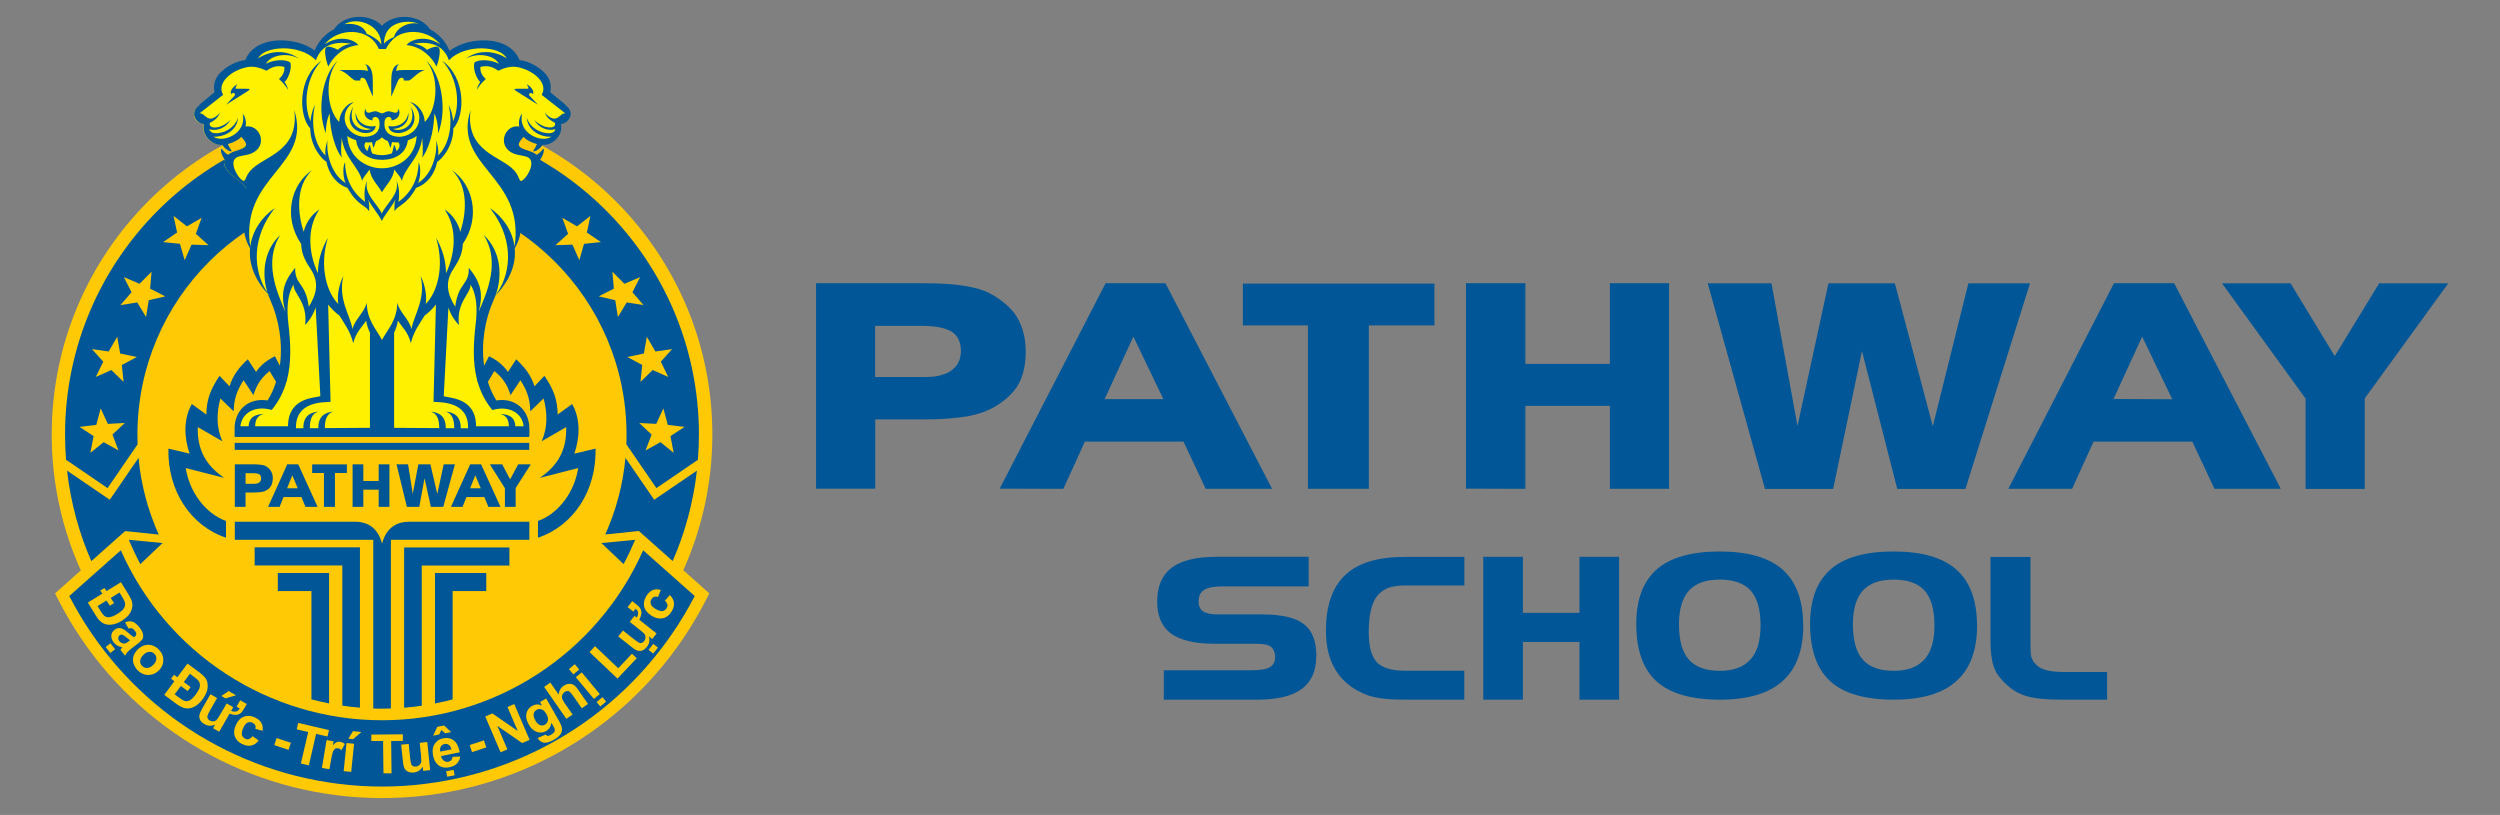 <?xml version="1.0" encoding="UTF-8"?>
<svg id="Layer_1" data-name="Layer 1" xmlns="http://www.w3.org/2000/svg" viewBox="0 0 272.13 88.71">
  <rect x="0" y="0" width="272.13" height="88.71" fill="#808080" stroke="none"/>
  <defs>
    <style>
      .cls-1, .cls-2, .cls-3 {
        fill-rule: evenodd;
      }

      .cls-1, .cls-4 {
        fill: #ffca05;
      }

      .cls-5 {
        fill: #005695;
      }

      .cls-2 {
        fill: #fff100;
      }

      .cls-6, .cls-3 {
        fill: #005696;
      }
    </style>
  </defs>
  <g>
    <path class="cls-1" d="M74.37,62.09c2.03-4.51,3.17-9.51,3.17-14.78,0-19.86-16.1-35.96-35.96-35.96S5.63,27.45,5.63,47.31c0,5.27,1.13,10.27,3.17,14.78l-2.81,2.5.36.71c5.99,11.7,17.31,19.65,30.36,21.27,1.62.2,3.25.3,4.89.3s3.27-.1,4.89-.3c13.05-1.62,24.37-9.57,30.36-21.27l.36-.71-2.81-2.5Z"/>
    <path class="cls-3" d="M13.15,59.9l-5.61,4.98c5.82,11.25,16.73,18.88,29.31,20.44,1.57.2,3.15.3,4.73.3s3.16-.1,4.73-.3c12.58-1.57,23.49-9.2,29.31-20.44l-5.61-4.98c-4.97,11.23-16.13,18.5-28.43,18.5s-23.47-7.27-28.43-18.5M67.88,61.4l-2.42-2.29,3.68-.35c-.39.9-.79,1.77-1.26,2.64ZM65.88,58.19c1.17-2.6,1.93-5.42,2.2-8.35l3.13,4.56,4.65-3.17c-.39,3.45-1.29,6.76-2.64,9.84l-3.68-3.27-3.67.38ZM15.28,61.4l2.42-2.29-3.68-.35.15.35c.34.78.71,1.55,1.1,2.29ZM17.28,58.19c-1.17-2.6-1.93-5.42-2.2-8.35l-3.13,4.56-4.65-3.17c.39,3.45,1.29,6.76,2.64,9.85l3.68-3.27,3.66.38ZM41.58,12.53,41.58,12.81c-19.06,0-34.5,15.45-34.5,34.5,0,.92.04,1.84.11,2.74l4.52,3.08,3.27-4.77c-.01-.35-.02-.7-.02-1.05,0-14.7,11.92-26.62,26.62-26.62s26.62,11.92,26.62,26.62c0,.35,0,.7-.02,1.05l3.27,4.77,4.52-3.08c.07-.9.11-1.82.11-2.74,0-19.06-15.45-34.5-34.5-34.5Z"/>
    <path class="cls-1" d="M10,38l1.83.26.93-1.6.32,1.82,1.81.38-1.63.87.19,1.84-1.33-1.29-1.69.75.81-1.66-1.24-1.38ZM13.49,30.17l1.7.72,1.31-1.31-.16,1.84,1.65.84-1.8.42-.29,1.83-.96-1.59-1.83.29,1.21-1.4-.84-1.65ZM18.89,23.5l1.46,1.14,1.6-.93-.63,1.74,1.38,1.24-1.85-.06-.75,1.69-.51-1.78-1.84-.19,1.53-1.04-.39-1.81ZM73.17,38l-1.83.26-.93-1.6-.32,1.82-1.81.38,1.63.87-.19,1.84,1.33-1.29,1.69.75-.81-1.66,1.24-1.38ZM69.67,30.17l-1.7.72-1.31-1.31.16,1.84-1.65.84,1.8.42.29,1.83.96-1.59,1.83.29-1.21-1.4.84-1.65ZM64.27,23.5l-1.46,1.14-1.6-.93.63,1.74-1.38,1.24,1.85-.06.75,1.69.51-1.78,1.84-.19-1.53-1.04.39-1.81ZM74.53,46.47l-1.84-.22-.48-1.79-.78,1.68-1.85-.1,1.35,1.26-.66,1.73,1.62-.9,1.44,1.16-.35-1.82,1.55-1.01ZM8.64,46.47l1.84-.22.48-1.79.78,1.68,1.85-.1-1.35,1.26.66,1.73-1.62-.9-1.44,1.16.35-1.82-1.55-1.01Z"/>
    <path class="cls-4" d="M71.93,64.22l-.31.77c-.15-.06-.28-.07-.4-.03-.12.04-.22.13-.3.26-.11.18-.14.35-.08.53.05.18.22.35.5.52.31.19.56.27.76.25.19-.03.35-.13.46-.31.08-.13.11-.27.09-.4-.02-.13-.11-.27-.28-.42l.54-.62c.27.26.42.55.45.85.03.3-.05.63-.27.97-.24.39-.55.63-.94.71-.38.08-.79,0-1.22-.27-.43-.27-.7-.59-.8-.97-.1-.38-.02-.77.22-1.17.2-.32.43-.54.68-.65.25-.11.55-.12.88-.03M71.11,71.14l-.51-.4.51-.65.51.4-.51.65ZM68.31,66.09l.51-.65.46.36c.19.15.32.28.4.4.08.12.13.25.14.41.02.24-.06.52-.24.84l1.89,1.51-.48.6-.36-.29c.13.41.05.8-.22,1.15-.29.36-.61.5-.98.41-.18-.04-.38-.16-.6-.34l-1.53-1.21.51-.65,1.11.88c.32.25.54.4.65.46.09.04.18.05.28.01.1-.03.18-.09.26-.19.09-.11.14-.23.15-.37.01-.14-.01-.25-.08-.36-.06-.1-.27-.29-.61-.56l-1.02-.81.51-.65.26.19c.13-.25.16-.46.12-.64-.03-.11-.11-.22-.25-.33l-.25.31-.64-.5ZM67.22,73.87l-3.05-2.89.6-.64,2.53,2.4,1.49-1.58.52.49-2.09,2.21ZM65.34,76.9l-.4-.48.64-.53.4.48-.64.53ZM64.65,76.08l-1.97-2.36.64-.53,1.97,2.36-.64.53ZM62.41,73.41l-.48-.58.64-.53.48.58-.64.53ZM59.91,74.31l.9,1.29c.04-.41.22-.72.52-.94.16-.11.32-.18.49-.21.17-.03.31-.02.44.02.13.04.24.11.34.2.1.09.23.25.38.48l1.03,1.48-.68.47-.93-1.33c-.18-.26-.31-.42-.39-.48-.08-.05-.16-.08-.26-.07-.1,0-.19.04-.29.11-.11.08-.2.18-.25.29-.05.12-.06.24-.03.38.03.14.12.31.27.52l.88,1.26-.68.47-2.42-3.48.68-.47ZM58.26,78.41c.16.28.34.46.52.52.19.07.36.05.53-.04.17-.1.28-.25.33-.46.04-.2,0-.44-.16-.7-.16-.28-.33-.45-.53-.51-.19-.07-.38-.05-.55.05-.17.1-.28.25-.31.44-.04.19.02.43.18.69ZM58.51,80.34l.88-.38c.07.09.14.13.21.14.1.01.22-.03.37-.11.19-.11.31-.22.38-.33.04-.07.06-.16.04-.26-.01-.07-.06-.19-.15-.34l-.22-.39c-.05.41-.24.72-.57.9-.37.21-.74.23-1.13.05-.31-.14-.56-.39-.76-.75-.26-.45-.34-.85-.26-1.21.08-.36.29-.64.62-.82.34-.19.7-.21,1.08-.04l-.22-.38.67-.39,1.37,2.39c.18.31.29.56.33.75.04.19.03.35-.01.49-.04.14-.13.29-.26.43-.13.14-.32.28-.56.42-.46.27-.83.37-1.11.33-.28-.04-.49-.19-.63-.42-.01-.02-.03-.05-.05-.09ZM54.49,81.89l-1.67-3.9.78-.33,2.76,1.91-1.12-2.61.74-.32,1.67,3.9-.81.34-2.71-1.87,1.1,2.56-.74.32ZM51.38,81.87l-.25-.77,1.55-.51.25.77-1.55.51ZM48.68,84.55l-.12-.59.81-.16.12.59-.81.16ZM47.15,80.08l.44-.96.75-.15.77.72-.65.13-.42-.36-.23.49-.66.13ZM49.14,81.57c-.05-.23-.15-.39-.29-.49-.14-.1-.29-.13-.46-.1-.18.04-.31.13-.4.28-.09.15-.11.33-.07.55l1.21-.24ZM49.26,82.38l.84-.03c-.05.31-.17.57-.36.76-.19.2-.46.33-.8.4-.53.11-.96.02-1.29-.28-.26-.23-.43-.56-.51-.98-.1-.5-.05-.92.16-1.25.21-.34.52-.55.92-.63.46-.09.85-.02,1.17.23.32.24.54.67.65,1.29l-2.03.41c.05.23.16.41.31.51.15.11.32.14.51.1.13-.03.23-.08.3-.17.07-.09.12-.21.13-.37ZM46.06,83.91l-.05-.46c-.1.17-.23.32-.41.44-.18.12-.37.18-.57.2-.21.02-.4,0-.58-.08-.18-.07-.31-.19-.4-.34-.09-.16-.15-.38-.18-.67l-.2-1.94.82-.08.14,1.41c.04.43.09.69.13.79.04.09.1.17.19.21.09.05.19.07.32.05.14-.01.26-.07.37-.15.1-.09.17-.19.2-.31.03-.12.02-.39-.02-.83l-.13-1.29.82-.09.31,3.06-.76.08ZM41.74,84.18l-.04-3.52h-1.28s0-.7,0-.7l3.43-.03v.72s-1.27.01-1.27.01l.04,3.52h-.88ZM37.92,80.41l.5-.82.92.09-.9.78-.52-.05ZM37.41,83.94l.31-3.06.82.08-.31,3.06-.82-.08ZM35.86,83.73l-.82-.14.51-3.03.76.13-.07.43c.16-.18.3-.29.42-.34.11-.05.24-.06.37-.03.19.03.36.11.51.24l-.37.66c-.12-.11-.24-.18-.36-.2-.12-.02-.22,0-.31.04-.09.05-.17.15-.24.3-.07.15-.15.49-.24,1l-.16.93ZM32.75,83.11l.8-3.43-1.25-.29.16-.7,3.35.78-.16.7-1.24-.29-.79,3.43-.85-.2ZM29.86,81.11l.25-.77,1.55.51-.25.77-1.55-.51ZM28.6,79.55l-.8-.21c.04-.16.04-.29-.02-.4-.05-.11-.15-.2-.29-.27-.19-.09-.37-.09-.54-.02-.17.08-.32.26-.46.56-.15.33-.2.59-.16.78.05.19.17.33.36.42.14.07.28.08.41.04.13-.04.26-.14.38-.32l.68.47c-.23.3-.49.48-.79.55-.3.07-.63.02-.99-.15-.42-.19-.69-.48-.82-.85-.13-.37-.09-.79.12-1.24.21-.46.5-.76.87-.9.37-.14.76-.11,1.18.08.35.16.59.36.72.6.14.24.18.53.13.87ZM24.1,75.76l.79-.54.8.46-1.14.34-.45-.26ZM26.14,76.22l.72.41-.29.5c-.12.21-.23.36-.33.46-.1.1-.23.16-.38.2-.23.06-.52.02-.87-.11l-1.13,1.97-.67-.38.23-.4c-.39.19-.78.17-1.17-.05-.4-.23-.58-.53-.55-.91.02-.18.1-.4.24-.65l.97-1.69.72.41-.7,1.23c-.2.35-.32.59-.35.71-.03.09-.02.19.03.28.04.09.11.17.22.23.12.07.25.1.38.09.14,0,.25-.05.34-.13.09-.08.25-.31.47-.69l.65-1.13.72.41-.23.41c.26.09.48.1.65.02.1-.04.2-.14.29-.29l-.35-.2.4-.7ZM20.68,73.33l-.67.91.74.55-.32.43-.74-.55-.68.91.53.39c.23.17.41.28.54.32.17.05.34.05.5-.02.23-.1.48-.33.74-.69.19-.26.31-.47.38-.64.06-.17.08-.33.06-.47-.02-.14-.08-.28-.19-.41-.08-.1-.27-.26-.58-.48l-.32-.24ZM20.41,72.23l1.28.95c.29.22.5.41.62.56.16.21.26.45.29.71.03.26,0,.53-.08.8-.09.27-.25.57-.49.89-.21.28-.44.5-.68.67-.25.17-.51.26-.78.3-.21.02-.43,0-.69-.1-.19-.07-.42-.2-.68-.39l-1.32-.98,1.1-1.49-.36-.27.32-.43.36.27,1.1-1.48ZM15.62,71.28c-.22.21-.34.42-.36.64-.02.22.05.41.2.56.15.16.33.23.55.23.22,0,.44-.11.66-.33.22-.21.34-.42.35-.64.02-.22-.05-.41-.2-.56-.15-.16-.33-.23-.55-.23-.22,0-.44.11-.66.32ZM15.06,70.63c.2-.19.43-.32.71-.39.28-.08.55-.07.82.02.27.09.51.24.72.47.33.34.48.73.47,1.16-.01.43-.18.8-.52,1.12-.34.32-.72.47-1.16.46-.43-.01-.81-.19-1.13-.52-.2-.21-.34-.45-.43-.73-.09-.28-.09-.55,0-.82.09-.27.26-.52.51-.77ZM11.5,70.43l.52-.41.51.65-.52.41-.51-.65ZM14.15,69.69c-.09-.06-.23-.17-.41-.32-.18-.15-.31-.24-.39-.27-.13-.04-.23-.02-.33.05-.09.07-.14.17-.15.29-.01.12.02.23.11.34.09.12.22.2.38.25.12.03.23.03.33-.01.07-.03.18-.1.33-.22l.13-.1ZM13.98,68.41l-.36-.67c.29-.12.55-.14.79-.07.24.07.49.27.74.59.23.29.37.53.41.73.04.19.04.36-.02.5-.06.14-.22.32-.5.54l-.75.58c-.21.17-.36.3-.44.4-.08.1-.16.22-.23.37l-.51-.64s.07-.12.14-.21c.03-.04.05-.07.06-.08-.19-.03-.37-.08-.52-.17-.15-.08-.29-.2-.4-.34-.2-.25-.29-.5-.27-.76.02-.25.13-.46.34-.62.14-.11.28-.17.44-.19.16-.02.31.01.47.09.15.07.34.21.56.4.3.26.52.43.66.51l.06-.05c.12-.1.19-.2.19-.3,0-.1-.06-.24-.2-.41-.09-.12-.19-.19-.28-.22-.1-.03-.22-.02-.36.03ZM13.01,64.5l-.96.59.37.56-.46.28-.37-.56-.97.6.34.56c.15.25.28.41.39.5.14.11.3.17.47.16.25,0,.57-.13.95-.36.27-.17.47-.32.59-.45.12-.14.2-.27.24-.42.04-.14.03-.29-.02-.45-.04-.12-.16-.34-.35-.66l-.21-.34ZM13.16,63.37l.84,1.36c.19.31.31.56.36.75.07.26.07.51,0,.77-.07.25-.19.49-.37.71-.18.22-.44.43-.78.64-.3.18-.59.3-.88.36-.29.06-.57.06-.83-.01-.2-.05-.4-.17-.6-.35-.15-.13-.31-.34-.48-.61l-.86-1.4,1.58-.97-.23-.33.46-.28.23.33,1.57-.97Z"/>
    <path class="cls-2" d="M56.35,20.53c.38-.74,1.34-1.16,1.88-1.75.31-.34.68-.86.52-1.37l-.02-.06.04-.05c.16-.22.37-.62.36-.91,0-.02,0-.05,0-.08,0,0,0,0,0,0-.18.22-.4.44-.64.58l-.07.04-.06-.05c-.22-.17-.49-.29-.75-.38l-.46-.15c-1.04-.35-.85-.75-.25-1.45l.09-.1.09.1c.32.35.88.59,1.32.7l.14.04-.06.14c-.09.22-.22.42-.35.61,0,0,0,0-.01.02.04,0,.08-.01.1-.01.29-.06.62-.39.79-.63l.04-.05h.06c.13,0,.26,0,.39-.03.91-.19,1.69-1.1,1.5-2.1l-.02-.13.13-.02c.99-.13,1.3-1.31.42-1.89l-2.01-1.34.02-.09c.29-1.05-.22-1.86-1.05-2.42-.52-.35-1.48-.78-2.1-.79h-.09s-.02-.09-.02-.09c-.45-1.82-2.93-2.19-4.43-2.01-1.03.12-2.14.5-2.92,1.24l-.14.13-.06-.18c-.36-1.13-1.13-2.03-2.18-2.52-.73-.34-1.66-.47-2.43-.21l-.8.27.69-.49c.49-.35,1.44-.52,2.08-.26-.91-.78-2.56-.78-3.53-.26-.35.19-.66.44-.89.77l-.09.13-.09-.13c-.24-.33-.54-.58-.89-.77-.97-.52-2.62-.52-3.53.26.64-.26,1.59-.09,2.08.26l.69.49-.8-.27c-.77-.26-1.69-.13-2.43.21-1.05.48-1.82,1.38-2.18,2.52l-.06.18-.14-.13c-.77-.74-1.89-1.12-2.92-1.24-1.5-.18-3.98.19-4.43,2.01l-.02.09h-.09c-.62.02-1.58.44-2.1.8-.83.57-1.34,1.37-1.05,2.42l.02.09-2.01,1.34c-.88.58-.57,1.76.42,1.89l.13.02-.02.13c-.18,1,.6,1.9,1.5,2.1.13.03.26.03.39.03h.06s.04.05.04.05c.17.24.5.57.79.63.02,0,.06.01.1.01,0,0,0-.01-.01-.02-.14-.19-.26-.4-.35-.61l-.06-.14.14-.04c.44-.12,1.01-.36,1.32-.7l.09-.1.09.1c.6.71.79,1.1-.25,1.45l-.46.15c-.26.09-.53.21-.75.38l-.06.05-.07-.04c-.24-.14-.46-.37-.64-.58,0,0,0,0,0,0,0,.03,0,.07,0,.08,0,.28.2.69.36.91l.04.05-.02.06c-.16.5.21,1.02.52,1.37.54.59,1.5,1.01,1.88,1.75.37-1.42,1.71-2.07,2.87-2.76l.76-.45-.61.65c-1.97,2.08-4.01,6.7-2.42,9.49l.02.03v.04c-.1,1.84.74,3.49,1.96,4.76l.02.02v.03c.73,2.28,1.66,3.89,1.52,6.41-.1,1.74-.87,3.36-1.71,4.83l-.04.07h-.08c-2.19-.33-3.47,1.28-3.29,3.47l.03.37,14.72.02.11-3.43-.06-8.18.21.39.54,1.42h.46c.12-.5.29-.97.54-1.42l.21-.39.36,11.59h14.41l.03-.37c.18-2.2-1.1-3.81-3.29-3.49h-.08s-.04-.06-.04-.06c-.84-1.47-1.61-3.09-1.71-4.83-.14-2.52.79-4.13,1.51-6.41v-.03s.03-.02.03-.02c1.22-1.27,2.07-2.92,1.96-4.76v-.04s.02-.03.02-.03c1.59-2.8-.46-7.41-2.42-9.49l-.61-.65.76.45c1.16.69,2.49,1.34,2.87,2.76"/>
    <path class="cls-3" d="M37.26,61.55h-9.54v-1.97h11.46v17.45c-.64-.05-1.28-.12-1.92-.22v-15.27ZM45.91,61.55v15.27c-.63.09-1.28.17-1.92.22v-17.45h11.46v1.97h-9.54ZM49.27,64.34v11.79c-.63.17-1.27.32-1.92.44v-14.2h5.58v1.97h-3.66ZM33.9,64.34h-3.66v-1.97h5.58v14.2c-.65-.13-1.29-.28-1.92-.44v-11.79ZM25.55,48.21h32.06v.76H25.55v-.76ZM25.52,10.44c.14-.14-.01-.41-.23-.29l-.14.08c-.14-.37.21-.76.68-1.08-.2.49-.37.51.11.51h.77c.56-.01.59.06.16.32l-2.26,1.42.91-.97ZM57.65,10.44c-.14-.14.01-.41.23-.29l.14.08c.14-.37-.21-.76-.68-1.08.2.49.37.51-.11.51h-.77c-.56-.01-.59.06-.16.32l2.26,1.42-.91-.97ZM42.88,36.24c.2-.4.36-.82.43-1.33.51.75,1.11,1.25,1.41,2.44.34-1.36.98-2.12,1.49-2.99.49-.36.9-.77,1.24-1.21l-.26,10.59c.72.07,3.85-.11,3.76,2.88h-.8c.02-1.29-.7-1.74-1.66-1.82.82.22.95,1.03.95,1.81h-.92c.02-1.28-.7-1.73-1.66-1.81.81.22.95,1.02.95,1.8l-4.91-.03v-10.34ZM31.34,46.4h-3.57c.03-.67.21-1.15.94-1.35-.9.08-1.57.27-1.65,1.35h-.89c.16-1.49,1.59-2.19,3.1-1.85l.31.07c.79-.96,1.29-1.99,1.6-3.07l.08-.16-.02-.05c.51-1.95.39-4.04.15-6.1-.19-1.64-.13-3.19.58-4.29-.15.93,1.57,1.9,1.24,4.42.31-.31.83-.93,1.15-1.91l.51,9.67-.8.15c-1.74.32-2.71,1.29-2.72,3.11ZM56.99,46.4h-.89c-.08-1.08-.75-1.28-1.65-1.35.74.2.92.68.94,1.35h-3.57c0-1.82-.98-2.79-2.72-3.11l-.8-.15.51-9.67c.31.97.84,1.6,1.15,1.91-.33-2.53,1.39-3.49,1.24-4.42.71,1.1.77,2.65.58,4.29-.24,2.07-.36,4.16.15,6.1l-.02.05.08.16c.31,1.08.81,2.11,1.6,3.07l.31-.07c1.5-.34,2.94.35,3.1,1.85ZM57.62,46.4c-.16-1.9-1.6-3.12-3.59-2.81-.39-.63-.7-1.31-.92-2.02l.7-1.18c.85.68,1.41,1.44,1.76,2.62l1.08-1.62c.68,1.06,1.06,2.02,1.07,3.39l1.45-1.41c.42,1.55.47,3.17-.22,4.67l2.68-1.55c.08,2.53-.95,4.23-2.88,5.53l4.19-1.07c-.4,2.57-2.1,4.93-4.38,5.76v1.82c3.87-1.3,6.37-5.12,6.27-9.7l-2.31.55c.59-1.7.7-3.75-.24-5.4l-1.58,1.14c0-1.67-.52-2.86-1.44-4.21l-1.08,1.14c-.4-1.26-1.05-2.05-1.99-2.94l-.9,1.37c-.52-.74-1.18-1.28-2.06-1.7l-.53,1.03c-.35-2.44.08-5.06,1.06-7.21,1.02-2.25.85-5.23-1.11-7.02,1.8,2.82.45,6.11-.56,8.38.58-2.06.18-3.3-1.06-4.81.05,1.92-1.13,1.54-1.48,4.24-.84-1.35-1.13-2.62-.28-3.98.46-.74,1.07-1.57,1.11-2.86,1.99-2.94,1.09-6.49-1.18-8.02,1.88,1.82,1.52,4.81.91,6.7-.26-.99-.84-1.85-1.7-2.42,1.51,2.26,1.03,5.06.14,6.94,0-1.29-.37-2.63-1.08-3.86.99,3.25.04,6.08-1.14,7.2.14-.66.03-1.92-.55-3.05.61,2.49-.72,4.22-.99,5.78-.24-1.04-1.24-1.75-1.56-2.87.03,1.88-1.07,2.94-1.65,4.06h0s0,0,0,0c-.57-1.12-1.67-2.18-1.65-4.06-.31,1.12-1.32,1.83-1.56,2.87-.27-1.55-1.6-3.29-.99-5.78-.58,1.12-.69,2.39-.55,3.05-1.18-1.12-2.14-3.96-1.14-7.2-.72,1.23-1.09,2.57-1.08,3.86-.89-1.88-1.36-4.68.14-6.94-.87.57-1.44,1.43-1.7,2.42-.61-1.88-.96-4.88.91-6.7-2.28,1.53-3.18,5.08-1.18,8.02.04,1.29.64,2.12,1.11,2.86.85,1.36.57,2.63-.28,3.98-.34-2.69-1.53-2.32-1.48-4.24-1.25,1.51-1.64,2.75-1.06,4.81-1-2.27-2.36-5.56-.56-8.38-1.96,1.79-2.13,4.77-1.11,7.02.97,2.15,1.41,4.77,1.06,7.21l-.53-1.03c-.88.42-1.54.96-2.06,1.7l-.9-1.37c-.94.88-1.58,1.68-1.99,2.94l-1.08-1.14c-.92,1.36-1.43,2.54-1.44,4.21l-1.58-1.14c-.94,1.65-.83,3.7-.24,5.4l-2.31-.55c-.1,4.58,2.4,8.4,6.27,9.7v-1.82c-2.28-.83-3.98-3.19-4.38-5.76l4.19,1.07c-1.93-1.31-2.96-3-2.88-5.53l2.68,1.55c-.68-1.5-.64-3.12-.22-4.67l1.45,1.41c.01-1.37.39-2.33,1.07-3.39l1.08,1.62c.35-1.18.91-1.94,1.76-2.62l.7,1.18c-.23.71-.53,1.39-.92,2.02-1.99-.31-3.46.92-3.59,2.81v1.16h32.07c.03-.42.04-.73,0-1.16ZM42.76,14.03c.86.42,2.72-.28,1.95-2.43.68,1.12.4,1.94-.06,2.38-.34.32-.81.47-1.13.5-.61.04-1.17-.15-1.24-.77.75.21,2.05-.19,2.16-1.46.17,1.07-.72,1.77-1.68,1.78ZM42.59,8.88v1.64l.73-1.73c.07-.18.24-.33.41-.33s.26.14.21.31h.5c.14-.01.28-.11.39-.21l.52-.44c.25-.21.62-.43.88-.5h-2.32c-.33,0-.58.03-.78.11.03-.32.09-.61.32-.75-.8.14-.86,1.2-.86,1.89ZM40.41,14.03c-.86.42-2.72-.28-1.95-2.43-.68,1.12-.4,1.94.06,2.38.34.32.81.47,1.13.5.61.04,1.17-.15,1.24-.77-.75.21-2.05-.19-2.16-1.46-.17,1.07.72,1.77,1.68,1.78ZM40.58,8.88v1.64l-.73-1.73c-.07-.18-.24-.33-.41-.33s-.26.14-.21.31h-.5c-.14-.01-.28-.11-.39-.21l-.52-.44c-.25-.21-.62-.43-.88-.5h2.32c.33,0,.58.03.78.11-.03-.32-.09-.61-.32-.75.8.14.86,1.2.86,1.89ZM41.58,23.29c-.51-1.17-2.01-2.16-1.61-3.64-.3.65-.36,1.53-.22,2.33-1.58-1.15-2.17-2.75-2.2-4.31-.22.37-.26,1.49.06,2.25-1.77-1.1-2.12-3.66-1.95-4.66-.19.49-.3,1.13-.23,1.67-1.2-1.17-1.64-3.35-1.14-5.51-.21.39-.45,1.06-.48,1.79-.85-1.86-.5-4.79,1.18-6.6-2.58,1.81-2.52,5.95-1.22,7.37.01,1.97,1.29,3.37,1.76,3.63.28,1.37,1.1,2.43,2.3,2.84,1.08,1.95,1.95,1.84,2.34,2.55.02-.37.06-.83-.11-1.32.29.66,1.17,1.67,1.5,2.37.33-.71,1.21-1.71,1.5-2.37-.16.49-.13.94-.11,1.32.39-.72,1.26-.6,2.34-2.55,1.2-.42,2.02-1.47,2.3-2.84.48-.26,1.75-1.66,1.76-3.63,1.3-1.42,1.36-5.56-1.22-7.37,1.68,1.81,2.03,4.74,1.18,6.6-.03-.73-.27-1.4-.48-1.79.5,2.16.06,4.33-1.14,5.51.08-.54-.04-1.18-.23-1.67.17,1-.18,3.56-1.95,4.66.32-.76.28-1.87.06-2.25-.02,1.56-.62,3.17-2.2,4.31.14-.8.08-1.68-.22-2.33.4,1.47-1.1,2.47-1.61,3.64ZM41.58,20.92c-.43-.76-1.24-1.45-1.34-2.47-.26.36-.81.96-.82,1.26-.35-1.56-1.93-2.46-2.22-4.71-.02.48-.15,1.38,0,2.16-1.06-1.48-1.31-3.8-1.31-4.8-.27.45-.44,1.44-.42,2.16-1.08-2.78-.25-6.56,1.3-7.91-1.5,1.77-1.22,5.3.15,6.67.04-.96.69-1.96,1.6-2.17-1.73,1.11-1.1,3.46.9,3.76.33.05.74,0,1.01-.1.7-.23.96-.79.87-1.52-.09-.78-.92-.56-.73-.15-.7-.03-1.14-.72-.74-1.28-.06.44.25.48.41.44.25-.06.53-.23.83-.11.18.07.34.16.51.19.17-.03.33-.13.51-.19.3-.11.57.06.83.11.17.04.47,0,.41-.44.41.56-.04,1.26-.74,1.28.19-.41-.65-.63-.73.15-.08.73.18,1.29.87,1.52.27.09.68.15,1.01.1,2.01-.3,2.63-2.65.9-3.76.91.2,1.56,1.21,1.6,2.17,1.37-1.37,1.65-4.9.15-6.67,1.55,1.36,2.38,5.14,1.3,7.91.02-.73-.15-1.71-.42-2.16,0,1-.25,3.32-1.31,4.8.14-.78.01-1.67,0-2.16-.28,2.25-1.87,3.15-2.22,4.71-.01-.31-.56-.9-.82-1.26-.11,1.02-.91,1.71-1.34,2.47ZM41.58,17.4c-1.32,0-2.64-.63-2.81-2.12-.29-.12-.78-.28-.96-.5.1,2.36,2.05,3.54,3.77,3.54s3.67-1.18,3.77-3.54c-.18.21-.67.38-.96.5-.17,1.49-1.49,2.12-2.81,2.12ZM41.58,14.94c-.15.18-.37.31-.63.41-.08.15-.15.31-.21.55-.04.16-.09.25-.14.03-.05-.2-.08-.31-.11-.46-.23.04-.47.05-.71.03-.23.38-.05.71.22.94.05-.2.1-.33.18-.54.07-.2.11-.1.13.05.05.31.11.52.19.74.35.14.71.2,1.08.2s.73-.07,1.08-.2c.08-.23.14-.43.19-.74.02-.15.06-.24.13-.05.08.2.13.33.18.54.28-.23.45-.56.22-.94-.24.01-.48,0-.71-.03-.03.15-.06.26-.11.46-.06.22-.1.12-.14-.03-.06-.24-.14-.4-.21-.55-.26-.09-.48-.23-.63-.41ZM41.51,4.88c-.25-.56-1.24-1.08-1.59-1.18-.33-1.04-1.65-1.21-2.45-1.06,1.52-.88,4.04.11,4.04,2.24ZM41.79,4.76c.31-.34.74-.6,1.09-.71.35-1.29,2-1.75,2.82-1.41-.88-.42-2.16-.35-2.95.17-.6.39-.95,1.04-.95,1.95ZM40.29,36.24c-.2-.4-.36-.82-.43-1.33-.51.75-1.11,1.25-1.41,2.44-.34-1.36-.98-2.12-1.49-2.99-.49-.36-.9-.77-1.24-1.21l.26,10.59c-.72.07-3.85-.11-3.76,2.88h.8c-.02-1.29.7-1.74,1.66-1.82-.82.22-.95,1.03-.95,1.81h.92c-.02-1.28.7-1.73,1.66-1.81-.81.22-.95,1.02-.95,1.8l4.91-.03v-10.34ZM34.23,5.54c.41-1.02,1.14-1.85,2.12-2.34,1.06-1.67,3.92-1.81,5.23-.39,1.31-1.42,4.17-1.28,5.23.39.98.49,1.71,1.33,2.12,2.34,2.02-1.57,6.5-1.79,7.62,1,1.11.11,2.65.98,3.16,1.98.24.48.3,1,.19,1.52l1.45,1.19c.06.05.12.1.18.16l.04.04-.03.04h.02c1.08.73.41,1.96-.51,2.03.25,1.11-.63,2.05-1.54,2.24-.13.03-.28.04-.44.03-.22.32-.57.62-.84.68-.11.02-.28.08-.15-.1.13-.18.28-.43.37-.67-.58-.14-1.17-.44-1.46-.79-.51.6-.92,1.03.18,1.4l.46.15c.3.1.58.24.8.41.24-.14.49-.38.65-.59.13-.16.12.01.12.12,0,.26-.17.68-.39.97.14.38.02.87-.52,1.46-.61.67-1.64,1.08-1.94,1.91-.34-1.73-2.17-2.49-3.29-3.14,2.78,2.17,4.8,6.4,2.97,9.45h0c.14,1.56-.38,3.32-2.03,5.07l.03-.08c1.87-2.67,1.71-6.37-.7-9.37,1.3.86,2.45,2.38,2.68,4.21h0c1.17-7.76-6.77-8.69-4.79-14.89-.59,4.59,3.37,5.01,4.76,6.59.13.14.24.3.33.46.29.51.24.98.78.42.49-.5,1.15-1.8.44-2.28-.31-.21-1.11-.25-1.54-.41-2.01-.77-1.07-3.26.54-2.98-.12-.35,0-1.11.3-1.38-.49,2.13,2.14,3.24,3.2,2.48-.93.1-2.57-.48-2.69-2.06.24.81,1.01,1.44,1.86,1.63.4.09,1.13.16,1.26-.37-.44.12-.82.06-1.14-.04-.6-.2-.99-.66-1.18-1.01.3.36.83.69,1.35.81.36.08,1.04.11.92-.45-.51-.29-.83-.5-1.11-1.1,1.39,1.46,1.59-.08,2.25.07l-2.59-2.03c.76-1.27-.9-2.7-2.66-3.02-.7-.13-1.46.1-2.06.4-.53-.38-1.1-.63-1.95-.42-.01.26-.03.77.59,1.32-.39.35-.74.75-1,1.19.05-.19.13-.46.39-.86-.46-.46-.8-1.46-.63-2.12.58-.42,1.88-.29,2.66.13-.49-.93-2.28-1.28-3.6-.55,1.32-1,3.13-.91,4.45-.04-.67-1.37-4.48-1.57-6.18.11h0s-.11.1-.11.1c-.59-1.78-2.26-2.11-3.87-1.78.39,0,1.05.19,1.48.64.89-.44,1.34-.48,1.39.02.05.44-.15,1.4-.36,1.8-.39-.91-1.58-2.19-3.25-2.33.46-.64,2.14-1.14,3.67-.07-1.22-1.55-3.65-1.76-4.95-.73-.33.26-.76.76-.95,1.22h-.79c-.96-2.37-4.42-2.39-5.9-.49,1.54-1.07,3.21-.57,3.67.07-1.67.14-2.86,1.42-3.25,2.33-.21-.4-.41-1.36-.36-1.8.05-.5.5-.46,1.39-.02.43-.44,1.09-.64,1.48-.64-1.61-.33-3.28,0-3.87,1.78l-.11-.1h0c-1.7-1.68-5.51-1.48-6.18-.11,1.32-.87,3.12-.96,4.45.04-1.32-.74-3.11-.38-3.6.55.78-.42,2.08-.55,2.66-.13.16.66-.17,1.66-.63,2.12.26.4.34.67.39.86-.26-.44-.61-.84-1-1.19.62-.55.6-1.06.59-1.32-.85-.21-1.42.04-1.95.42-.61-.3-1.36-.53-2.06-.4-1.76.32-3.42,1.75-2.66,3.02l-2.59,2.03c.67-.15.86,1.39,2.25-.07-.28.6-.6.82-1.11,1.1-.12.56.56.54.92.45.52-.12,1.05-.45,1.35-.81-.19.35-.58.81-1.18,1.01-.32.11-.7.17-1.14.04.13.54.86.46,1.26.37.85-.18,1.61-.82,1.86-1.63-.11,1.57-1.76,2.15-2.69,2.06,1.05.76,3.69-.35,3.2-2.48.3.27.42,1.03.3,1.38,1.62-.28,2.56,2.21.54,2.98-.43.16-1.23.2-1.54.41-.72.47-.05,1.78.44,2.28.54.55.49.08.78-.42.09-.16.21-.32.33-.46,1.39-1.58,5.34-2,4.76-6.59,1.97,6.2-5.96,7.13-4.79,14.89h0c.23-1.83,1.38-3.35,2.68-4.21-2.42,3-2.57,6.7-.7,9.37l.03.08c-1.65-1.76-2.17-3.52-2.03-5.07h0c-1.83-3.05.19-7.29,2.97-9.45-1.12.66-2.95,1.42-3.29,3.14-.3-.83-1.33-1.24-1.94-1.91-.54-.59-.66-1.08-.52-1.46-.22-.3-.4-.71-.39-.97,0-.11,0-.28.12-.12.17.2.41.45.65.59.21-.17.49-.31.8-.41l.46-.15c1.1-.37.69-.8.18-1.4-.29.35-.88.64-1.46.79.1.24.24.49.37.67.13.18-.04.13-.15.1-.27-.06-.62-.36-.84-.68-.16,0-.31,0-.44-.03-.9-.19-1.78-1.13-1.54-2.24-.92-.07-1.59-1.3-.51-2.02h.02s-.03-.05-.03-.05l.04-.04c.06-.06.12-.11.18-.16l1.45-1.19c-.11-.52-.05-1.04.19-1.52.51-1,2.05-1.87,3.16-1.98,1.12-2.79,5.6-2.57,7.62-1ZM25.56,58.76v-1.97h13.1c1.05,0,2.4.4,2.93,2.38.52-1.97,1.88-2.38,2.93-2.38h13.1v1.97h-15.07v18.36c-.32.01-.64.02-.96.02s-.64,0-.96-.02v-18.36h-15.07Z"/>
    <path class="cls-5" d="M29.69,52.08c0,.28-.05.52-.14.72-.11.22-.25.38-.43.5-.18.12-.37.2-.58.24-.12.02-.26.04-.4.05-.15.01-.33.02-.54.02h-.87v1.56h-1.17v-4.63h2c.37,0,.67.02.89.06.13.02.24.04.32.07.09.03.17.07.23.11.23.14.4.32.52.54.12.22.18.47.18.76h0ZM28.42,52.08c0-.21-.06-.36-.18-.44-.13-.09-.36-.13-.69-.13h-.82v1.15h.88c.14,0,.27,0,.37-.03.1-.02.18-.06.25-.12.12-.09.19-.24.19-.43h0ZM34.56,55.17h-1.31l-.44-1.06h-1.95l-.42,1.06h-1.26l2.09-4.63h1.19l2.11,4.63h0ZM32.41,53.15l-.59-1.41-.57,1.41h1.16ZM37.76,51.49h-1.3v3.68h-1.2v-3.68h-1.28v-.94h3.78v.94h0ZM42.39,55.17h-1.17v-1.87h-1.67v1.87h-1.17v-4.63h1.17v1.82h1.67v-1.82h1.17v4.63h0ZM49.52,50.54l-1.27,4.63h-1.35l-.69-3.11-.57,3.11h-1.35l-1.13-4.63h1.26l.51,3.22.61-3.22h1.31l.75,3.22.7-3.22h1.22ZM54.47,55.17h-1.31l-.44-1.06h-1.95l-.42,1.06h-1.26l2.09-4.63h1.19l2.11,4.63h0ZM52.33,53.15l-.59-1.41-.57,1.41h1.16ZM57.78,50.54l-1.65,2.59v2.04h-1.17v-2.03l-1.64-2.6h1.34l.87,1.64.88-1.64h1.36Z"/>
  </g>
  <g>
    <g>
      <path class="cls-6" d="M111.65,38.27c0,1.35-.24,2.5-.73,3.46-.56,1.05-1.56,1.88-2.48,2.45-.91.57-2.03.93-3.08,1.13-.62.1-1.31.18-2.04.24-.77.07-1.69.1-2.76.1h-5.29v7.54h-6.44v-22.36h11.51c1.91,0,3.42.09,4.53.27.66.11,1.2.22,1.63.34.44.15.88.29,1.24.49,1.19.63,2.39,1.59,3,2.65.61,1.06.91,2.29.91,3.67ZM104.6,38.29c0-1-.31-1.71-.94-2.14-.66-.43-1.71-.68-3.4-.68h-5v5.57h5.31c.73,0,1.34-.04,1.86-.2.59-.19.66-.22,1.08-.48.65-.45,1.08-1.13,1.08-2.07Z"/>
      <path class="cls-6" d="M138.47,53.21h-7.23l-2.41-5.14h-10.74l-2.34,5.14-6.93-.02,11.53-22.36h6.51l11.61,22.38ZM126.64,43.45l-3.27-6.81-3.13,6.81h6.4Z"/>
      <path class="cls-6" d="M156.14,35.42h-7.14v17.79h-6.63v-17.79s-7.08,0-7.08,0v-4.55s20.85,0,20.85,0v4.56Z"/>
      <path class="cls-6" d="M181.68,53.21h-6.44v-9.03h-9.2v9.03l-6.47-.02v-22.36h6.47v8.78h9.2v-8.78h6.44v22.38Z"/>
      <path class="cls-6" d="M220.97,30.84l-7.03,22.38h-7.42l-3.84-15.01-3.14,15.01h-7.42l-6.23-22.38h6.94l2.83,15.53,3.37-15.53h7.23l4.13,15.56,3.87-15.56h6.71Z"/>
      <path class="cls-6" d="M248.28,53.21h-7.23l-2.41-5.14h-10.75l-2.34,5.14h-6.94l11.5-22.38h6.55l11.61,22.38ZM236.45,43.45l-3.27-6.81-3.12,6.79,6.39.03Z"/>
      <path class="cls-6" d="M266.5,30.84l-9.09,12.52v9.86h-6.44v-9.83l-9.1-12.55h7.46l4.81,7.92,4.84-7.92h7.52Z"/>
    </g>
    <g>
      <path class="cls-6" d="M143.28,71.41c0,1.62-.53,2.81-1.59,3.59s-2.68,1.16-4.87,1.16h-10.14v-3.2h9.56c.47,0,.88-.03,1.23-.09.34-.05.6-.14.79-.27.36-.22.54-.58.54-1.08s-.17-.9-.51-1.16c-.18-.11-.41-.19-.68-.23-.29-.04-.67-.06-1.13-.06h-4.37c-2.05,0-3.6-.37-4.66-1.11-.99-.75-1.49-1.91-1.49-3.48,0-1.66.53-2.89,1.59-3.69,1.04-.78,2.67-1.18,4.88-1.18h10.02v3.22h-9.46c-.94.01-1.6.15-1.97.42-.37.24-.55.66-.55,1.27,0,.43.15.77.46,1.01.37.24.88.35,1.54.35h4.89c2.14,0,3.66.35,4.57,1.06.91.7,1.36,1.86,1.36,3.47Z"/>
      <path class="cls-6" d="M159.39,76.16h-6.59c-1.4,0-2.5-.1-3.3-.3-.82-.19-1.61-.56-2.38-1.08-.94-.67-1.63-1.5-2.09-2.51-.47-1.01-.7-2.22-.7-3.61,0-2.73.7-4.75,2.1-6.07,1.38-1.31,3.54-1.97,6.48-1.97h6.49v3.11h-6.42c-.74,0-1.35.08-1.84.25-.48.19-.89.48-1.21.86-.62.76-.94,2.08-.94,3.95,0,1.59.3,2.69.89,3.3.57.61,1.6.92,3.09.92h6.42v3.15Z"/>
      <path class="cls-6" d="M176.24,76.16h-4.31v-6.28h-6.16v6.28h-4.31v-15.55h4.31v6.1h6.16v-6.1h4.31v15.55Z"/>
      <path class="cls-6" d="M196.29,68.06c0,2.71-.75,4.74-2.26,6.08-1.49,1.35-3.77,2.02-6.84,2.02s-5.43-.67-6.89-2.01c-1.46-1.34-2.19-3.42-2.19-6.23,0-2.66.75-4.64,2.24-5.95,1.48-1.29,3.76-1.94,6.84-1.94s5.37.66,6.86,1.98c1.49,1.34,2.23,3.36,2.23,6.06ZM191.64,68.06c0-1.71-.36-2.97-1.08-3.78-.72-.79-1.84-1.19-3.36-1.19s-2.59.39-3.33,1.17c-.37.42-.65.92-.83,1.52s-.28,1.32-.28,2.15c0,1.78.36,3.07,1.08,3.87.71.81,1.82,1.22,3.35,1.22s2.59-.41,3.34-1.22c.74-.79,1.11-2.04,1.11-3.75Z"/>
      <path class="cls-6" d="M215.21,68.06c0,2.71-.75,4.74-2.26,6.08-1.49,1.35-3.77,2.02-6.84,2.02s-5.43-.67-6.89-2.01-2.19-3.42-2.19-6.23c0-2.66.75-4.64,2.24-5.95,1.48-1.29,3.76-1.94,6.84-1.94s5.37.66,6.86,1.98c1.49,1.34,2.23,3.36,2.23,6.06ZM210.57,68.06c0-1.71-.36-2.97-1.08-3.78-.72-.79-1.84-1.19-3.36-1.19s-2.59.39-3.33,1.17c-.37.42-.65.92-.83,1.52s-.28,1.32-.28,2.15c0,1.78.36,3.07,1.08,3.87.71.81,1.82,1.22,3.35,1.22s2.59-.41,3.34-1.22c.74-.79,1.11-2.04,1.11-3.75Z"/>
      <path class="cls-6" d="M229.36,76.16h-4.99c-1.65,0-2.91-.13-3.76-.38-.86-.25-1.6-.69-2.24-1.3-.32-.3-.58-.59-.79-.87-.21-.27-.38-.59-.53-.97-.25-.68-.38-1.62-.38-2.83v-9.19h4.35v9.09c0,.37,0,.71.02,1.02,0,.33.02.58.07.77.11.33.25.57.41.72.15.17.3.31.47.41.17.12.4.22.69.3.53.15,1.21.22,2.02.22h4.66v3.02Z"/>
    </g>
  </g>
</svg>